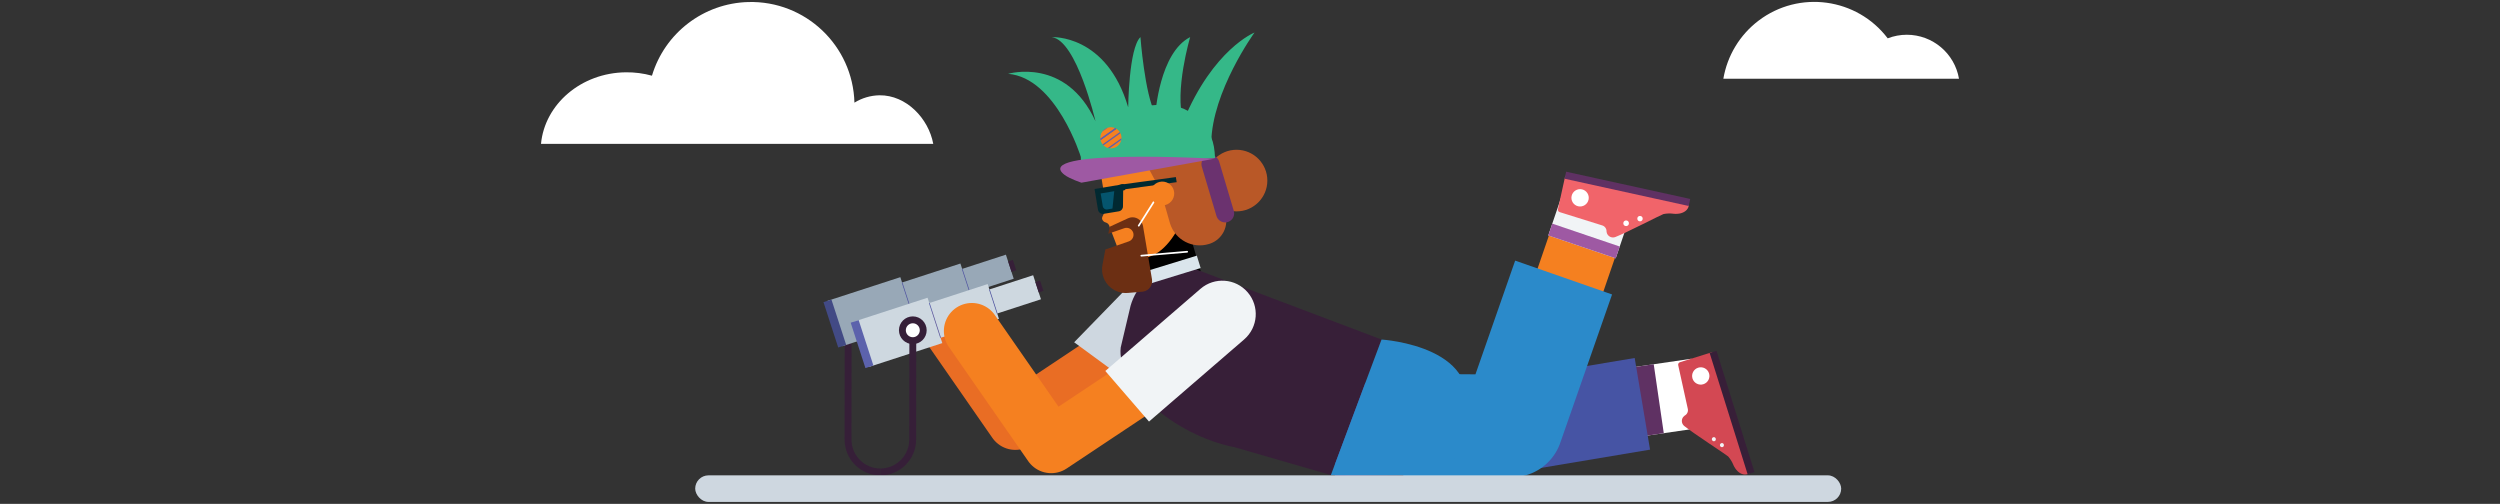 <?xml version="1.0" encoding="UTF-8"?><svg id="a" xmlns="http://www.w3.org/2000/svg" xmlns:xlink="http://www.w3.org/1999/xlink" viewBox="0 0 1300 262"><rect x="0" y="0" width="1300" height="262" fill="#333333" stroke="none"/><defs><style>.cls-1,.cls-2,.cls-3,.cls-4,.cls-5,.cls-6,.cls-7,.cls-8,.cls-9,.cls-10,.cls-11,.cls-12,.cls-13,.cls-14,.cls-15,.cls-16,.cls-17,.cls-18{fill:none;}.cls-2{stroke:#e96d24;}.cls-2,.cls-3{stroke-width:29.1px;}.cls-2,.cls-3,.cls-5,.cls-10,.cls-12{stroke-linecap:round;}.cls-2,.cls-3,.cls-8,.cls-9,.cls-14,.cls-15,.cls-16,.cls-17,.cls-18{stroke-linejoin:round;}.cls-19{clip-path:url(#clippath);}.cls-3,.cls-17{stroke:#f58020;}.cls-4{stroke-width:.4px;}.cls-4,.cls-5,.cls-6,.cls-7,.cls-20,.cls-10,.cls-11,.cls-12,.cls-13{stroke-miterlimit:10;}.cls-4,.cls-6{stroke:#5c62ac;}.cls-5{stroke:#6b326f;stroke-width:9.4px;}.cls-6,.cls-7{stroke-width:4.36px;}.cls-7{stroke:#424a85;}.cls-21{fill:#f58120;}.cls-22{fill:#f58020;}.cls-23{fill:#012931;}.cls-24{fill:#05556e;}.cls-25,.cls-20{fill:#fff;}.cls-26{fill:#f1f4f6;}.cls-27{fill:#f1646a;}.cls-28{fill:#6c2f13;}.cls-29{fill:#98a8b7;}.cls-30{fill:#9e59a3;}.cls-31{fill:#b95827;}.cls-32{fill:#ced7e0;}.cls-33{fill:#ced8e0;}.cls-34{fill:#d34853;}.cls-35{fill:#dae5ec;}.cls-36{fill:#35b888;}.cls-37{fill:#371f38;}.cls-38{fill:#361f38;}.cls-39{fill:#2b8aca;}.cls-40{fill:#5f3163;}.cls-8{stroke:#4654a4;stroke-width:48.32px;}.cls-9{stroke:#2b8aca;stroke-width:53.38px;}.cls-20,.cls-13{stroke:#361f38;stroke-width:3.58px;}.cls-10{stroke-width:.9px;}.cls-10,.cls-18{stroke:#fff;}.cls-11{stroke:#5d62ac;stroke-width:.69px;}.cls-12{stroke:#68c4a6;stroke-width:9.96px;}.cls-14{stroke:#9e59a3;}.cls-14,.cls-15{stroke-width:37.04px;}.cls-15{stroke:#f1f4f6;}.cls-16{stroke:#5f3163;}.cls-16,.cls-17,.cls-18{stroke-width:36.24px;}</style><clipPath id="clippath"><path class="cls-1" d="M577.39,66.16c.18,0,.38,0,.56,0,3.04,.16,5.37,2.75,5.22,5.78-.16,3.04-2.75,5.37-5.78,5.22-3.04-.16-5.37-2.75-5.22-5.78,.15-2.82,2.4-5.07,5.22-5.22h0"/></clipPath></defs><line class="cls-17" x1="810.81" y1="162.64" x2="829.39" y2="108.5"/><line class="cls-15" x1="822.64" y1="128.37" x2="829.39" y2="108.5"/><line class="cls-14" x1="822.64" y1="128.37" x2="824.72" y2="122.24"/><path class="cls-27" d="M870.11,111.13c-1.7-.21-3.43-.16-5.11,.18-.9,.22-19.28,9.71-24.96,11.92-1.73,.71-3.7-.12-4.41-1.84-.12-.28-.19-.58-.23-.89v-.31c-.03-1.42-.99-2.64-2.36-3.01l-21.94-6.86c-.7-.17-1.14-.87-.97-1.58l3.65-16.6c.18-.7,.88-1.13,1.59-.97l62.63,13.6c1.12,3.43-1.83,6.97-7.84,6.38"/><rect class="cls-40" x="844.38" y="65.16" width="3.74" height="66.07" transform="translate(568.77 903.67) rotate(-77.61)"/><path class="cls-25" d="M826.05,103.83c.53-2.43-1.01-4.84-3.44-5.37-2.43-.53-4.84,1.01-5.37,3.44-.53,2.43,1.01,4.84,3.44,5.37h0c2.43,.53,4.83-1,5.36-3.43h0"/><path class="cls-13" d="M441.04,171.75l-.07,56.84c.02,9.28,7.52,16.79,16.79,16.83"/><polyline class="cls-2" points="575.57 187.72 527.98 219.39 486.73 159.99"/><circle class="cls-31" cx="643" cy="93.9" r="16.02"/><line class="cls-18" x1="826.16" y1="212.63" x2="882.15" y2="204.47"/><line class="cls-16" x1="826.16" y1="212.63" x2="862.55" y2="207.33"/><line class="cls-12" x1="610.05" y1="148.96" x2="630.89" y2="150.46"/><polyline class="cls-8" points="693.82 223.43 780.38 222.33 854.03 209.98"/><polyline class="cls-9" points="729.9 221.08 786.14 221.48 813.08 144.32"/><polygon points="597.22 147.89 624.54 141.7 612.47 100.63 586.26 113.89 597.22 147.89"/><path class="cls-32" d="M629.85,155.2l-35.77,48.83-35.52-26.04,29.22-30.03c6.21-8.48,18.1-10.31,26.58-4.11h0l15.48,11.35h0Z"/><path class="cls-37" d="M609.77,137.88c1.68-.44,3.43-.58,5.16-.46l103.47,39.13-26.35,70.48-49.95-14.44c-31.69-6.22-61.69-33.02-59.32-51.92l5.13-21.71c2.91-10.16,11.56-18.71,21.86-21.08"/><rect class="cls-35" x="594.74" y="137.08" width="29.25" height="6.75" transform="translate(-14.37 185.28) rotate(-17.09)"/><path class="cls-34" d="M901.31,241.65c-.66-1.58-1.57-3.05-2.71-4.34-.64-.67-17.98-11.92-22.74-15.75-1.47-1.15-1.73-3.26-.59-4.73,.18-.24,.41-.46,.66-.64,.09-.07,.17-.12,.26-.17,1.21-.72,1.81-2.17,1.44-3.54l-4.94-22.45c-.21-.7,.17-1.45,.87-1.67l16.23-5.07c.7-.22,1.45,.17,1.67,.86l19.25,61.13c-2.43,2.68-6.95,1.88-9.43-3.63"/><rect class="cls-37" x="898.8" y="181.48" width="3.74" height="66.07" transform="translate(-22.94 278.99) rotate(-17.39)"/><path class="cls-26" d="M891.94,229.18c-.44,.4-1.12,.36-1.51-.08s-.36-1.12,.08-1.51c.38-.34,.93-.37,1.34-.07,.49,.44,.52,1.18,.09,1.66h0"/><path class="cls-26" d="M896.14,232.26c-.44,.4-1.12,.36-1.51-.08s-.36-1.12,.08-1.51c.38-.34,.93-.37,1.34-.07,.48,.44,.51,1.18,.09,1.66"/><path class="cls-25" d="M885.76,199.79c2.37-.75,3.69-3.28,2.94-5.65-.75-2.37-3.28-3.69-5.65-2.94s-3.69,3.28-2.94,5.65v.03c.77,2.36,3.29,3.66,5.65,2.91"/><path class="cls-22" d="M574.8,110.01c1.15-.56-2.78-21.65-2.78-21.65,0,0,23.87-9.02,29.51-1.05l13.15,1.04,.97,16.51c.74,12.09-8.82,24.68-16.01,27.83-7.19,3.15-16.23,4.86-19.21-5.75l-3.46-9.02c-.16-1.1-.96-1.99-2.04-2.25-.88-.23-1.58-.91-1.84-1.8-.29-1.18,1.67-3.89,1.67-3.89"/><path class="cls-31" d="M629.3,126.67h0c6.42-2.27,9.87-9.25,7.77-15.72l-13.53-41.76-30.49,10.47,10.52,19.63,4.86,16.94c2.66,8.53,11.73,13.29,20.27,10.63,.19-.06,.39-.13,.58-.19"/><path class="cls-31" d="M575.78,84.18c10.1,2.22,20.55,1.49,31.23-1.27l-.55-13.41-31.23,1.28,.55,13.4Z"/><path class="cls-39" d="M760.26,219.88c14.89-39.82-41.86-43.32-41.86-43.32l-26.35,70.51,62.31,.13"/><line class="cls-5" x1="629.45" y1="85.35" x2="637.06" y2="110.95"/><path class="cls-36" d="M631.82,82.16l-69.46,5.51-.25-3.13c-1.17-14.73,9.83-27.62,24.56-28.79h0l16.14-1.28c14.73-1.17,27.62,9.83,28.79,24.56h0l.21,3.13h0Z"/><path class="cls-30" d="M631.61,82.52s-96.16-5.37-77.99,8.45c2.65,2.01,8.66,4.02,8.74,4.03l69.25-12.48h0Z"/><g class="cls-19"><g><rect class="cls-21" x="567.48" y="60.92" width="21.83" height="21.83" transform="translate(411.79 630.36) rotate(-80.47)"/><line class="cls-11" x1="591.65" y1="58.66" x2="563.96" y2="78.39"/><line class="cls-11" x1="593.43" y1="61.18" x2="565.75" y2="80.9"/><line class="cls-11" x1="590.74" y1="59.3" x2="563.07" y2="79.02"/><line class="cls-11" x1="588.06" y1="57.43" x2="560.38" y2="77.15"/><line class="cls-11" x1="585.37" y1="55.55" x2="557.7" y2="75.27"/><line class="cls-11" x1="582.69" y1="53.67" x2="555.01" y2="73.4"/><line class="cls-11" x1="595.22" y1="63.68" x2="567.55" y2="83.4"/><line class="cls-11" x1="597.01" y1="66.19" x2="569.34" y2="85.92"/><line class="cls-11" x1="598.79" y1="68.71" x2="571.12" y2="88.42"/><line class="cls-11" x1="600.58" y1="71.21" x2="572.91" y2="90.94"/></g></g><path class="cls-28" d="M574.78,129.74l12.22-4.22c1.88-.66,2.88-2.72,2.24-4.61h0c-.66-1.89-2.72-2.89-4.61-2.24l-8.3,2.87,.68-3.62,9.59-4.42c2.78-1.28,6.06-.06,7.34,2.72,.2,.44,.35,.9,.43,1.38l4.66,27.64c.51,3.01-1.52,5.88-4.54,6.38-.14,.02-.28,.04-.42,.06l-7.61,.65c-6.79,.58-12.76-4.45-13.35-11.23-.1-1.12-.04-2.23,.17-3.34l1.5-8.01h0Z"/><line class="cls-10" x1="592.14" y1="117.36" x2="603.56" y2="99.3"/><line class="cls-10" x1="593.48" y1="132.96" x2="617.32" y2="130.91"/><rect class="cls-29" x="501.76" y="135.8" width="23.92" height="13.15" transform="translate(-18.85 165.72) rotate(-18)"/><rect class="cls-38" x="525.05" y="135.41" width="2.58" height="5.69" transform="translate(-16.96 169.41) rotate(-18)"/><rect class="cls-29" x="471.23" y="141.49" width="31.9" height="19.01" transform="translate(-22.81 157.94) rotate(-18)"/><rect class="cls-29" x="433.12" y="149.68" width="39.86" height="24.81" transform="translate(-27.91 147.93) rotate(-18)"/><line class="cls-7" x1="430.28" y1="156.44" x2="437.94" y2="180.03"/><line class="cls-4" x1="500.32" y1="139.81" x2="504.39" y2="152.31"/><line class="cls-4" x1="469.08" y1="146.88" x2="474.96" y2="164.96"/><rect class="cls-33" x="515.93" y="146.49" width="23.92" height="13.15" transform="translate(-21.46 170.62) rotate(-18)"/><rect class="cls-38" x="539.18" y="146.09" width="2.58" height="5.69" transform="translate(-19.57 174.31) rotate(-18)"/><rect class="cls-33" x="485.4" y="152.17" width="31.9" height="19.01" transform="translate(-25.42 162.84) rotate(-18)"/><rect class="cls-33" x="447.28" y="160.37" width="39.86" height="24.81" transform="translate(-30.52 152.83) rotate(-18)"/><line class="cls-6" x1="444.43" y1="167.13" x2="452.09" y2="190.72"/><line class="cls-4" x1="514.48" y1="150.49" x2="518.54" y2="163"/><line class="cls-4" x1="483.24" y1="157.56" x2="489.11" y2="175.64"/><polyline class="cls-3" points="594.2 199.83 546.62 231.5 505.36 172.1"/><path class="cls-13" d="M457.76,245.42h0c9.28,0,16.8-7.52,16.84-16.79l.07-56.84"/><circle class="cls-20" cx="474.66" cy="171.73" r="5.42"/><path class="cls-26" d="M646.98,176.49l-49.5,42.73h0l-22.72-26.31h0l49.5-42.73c7.27-6.27,18.24-5.47,24.51,1.8h0c6.27,7.27,5.47,18.24-1.8,24.51h0Z"/><polygon class="cls-23" points="611.44 92.08 582.69 96.03 583.12 98.67 611.88 94.73 611.44 92.08"/><path class="cls-23" d="M573.98,111.18l7.77-1.28c1.25-.2,2.19-1.28,2.2-2.55l.14-11.55-14.93,2.47,1.78,10.76c.23,1.43,1.57,2.4,2.99,2.17h.06Z"/><path class="cls-23" d="M581.75,96.2l2.25-.37c.5-.08,.96,.25,1.04,.75l.22,1.35c.08,.5-.25,.96-.75,1.04l-2.25,.37h0l-.51-3.15h0Z"/><path class="cls-24" d="M579.41,99.42l-7.07,1.18,1.1,6.64c.18,1.1,1.22,1.85,2.32,1.66l2.72-.45,.93-9.03Z"/><path class="cls-22" d="M598.39,102.14c.84,3.32,4.21,5.33,7.53,4.49,3.32-.84,5.33-4.21,4.49-7.53-.84-3.31-4.21-5.32-7.52-4.49-3.32,.84-5.33,4.21-4.5,7.52h0"/><circle class="cls-25" cx="845.58" cy="116.1" r="1.46"/><circle class="cls-25" cx="852.8" cy="113.7" r="1.4"/><path class="cls-36" d="M562.02,81.55s-12.7-41.11-37.81-43.16c0,0,30.02-8.96,45.43,24.63,0,0-9.71-42.05-22.72-43.71,0,0,28.55-1.66,39.74,36.53,0,0,.28-30.75,6.37-36.55,0,0,2.2,29.61,7.77,39.96,0,0,2.04-31.77,18.09-39.96,0,0-8.33,28.01-3.57,43.77,15.54-37.61,37.03-46.14,37.03-46.14,0,0-22.17,30.63-22.5,57.4l-13.43-2.67-25.25-8.47h-14.47l-8.56,8.47-6.11,9.9Z"/><rect class="cls-32" x="361.5" y="247.18" width="595.92" height="13.82" rx="6.91" ry="6.91"/><path class="cls-25" d="M991.55,18.07c-3.4,0-6.77,.63-9.94,1.86-16.03-21.09-46.12-25.19-67.2-9.16-9.7,7.37-16.23,18.16-18.27,30.18h122.54c-2.27-13.21-13.72-22.87-27.13-22.88"/><path class="cls-25" d="M457.33,49.55c-4.6,.08-9.11,1.4-13.02,3.83-.8-29.69-25.52-53.12-55.22-52.32-23.2,.62-43.4,16.06-50.07,38.3-4.43-1.22-9-1.82-13.6-1.76-23.22,.24-42.15,16.58-44.1,37.2h203.97c-2.44-13.22-14.03-25.39-27.92-25.25"/></svg>
